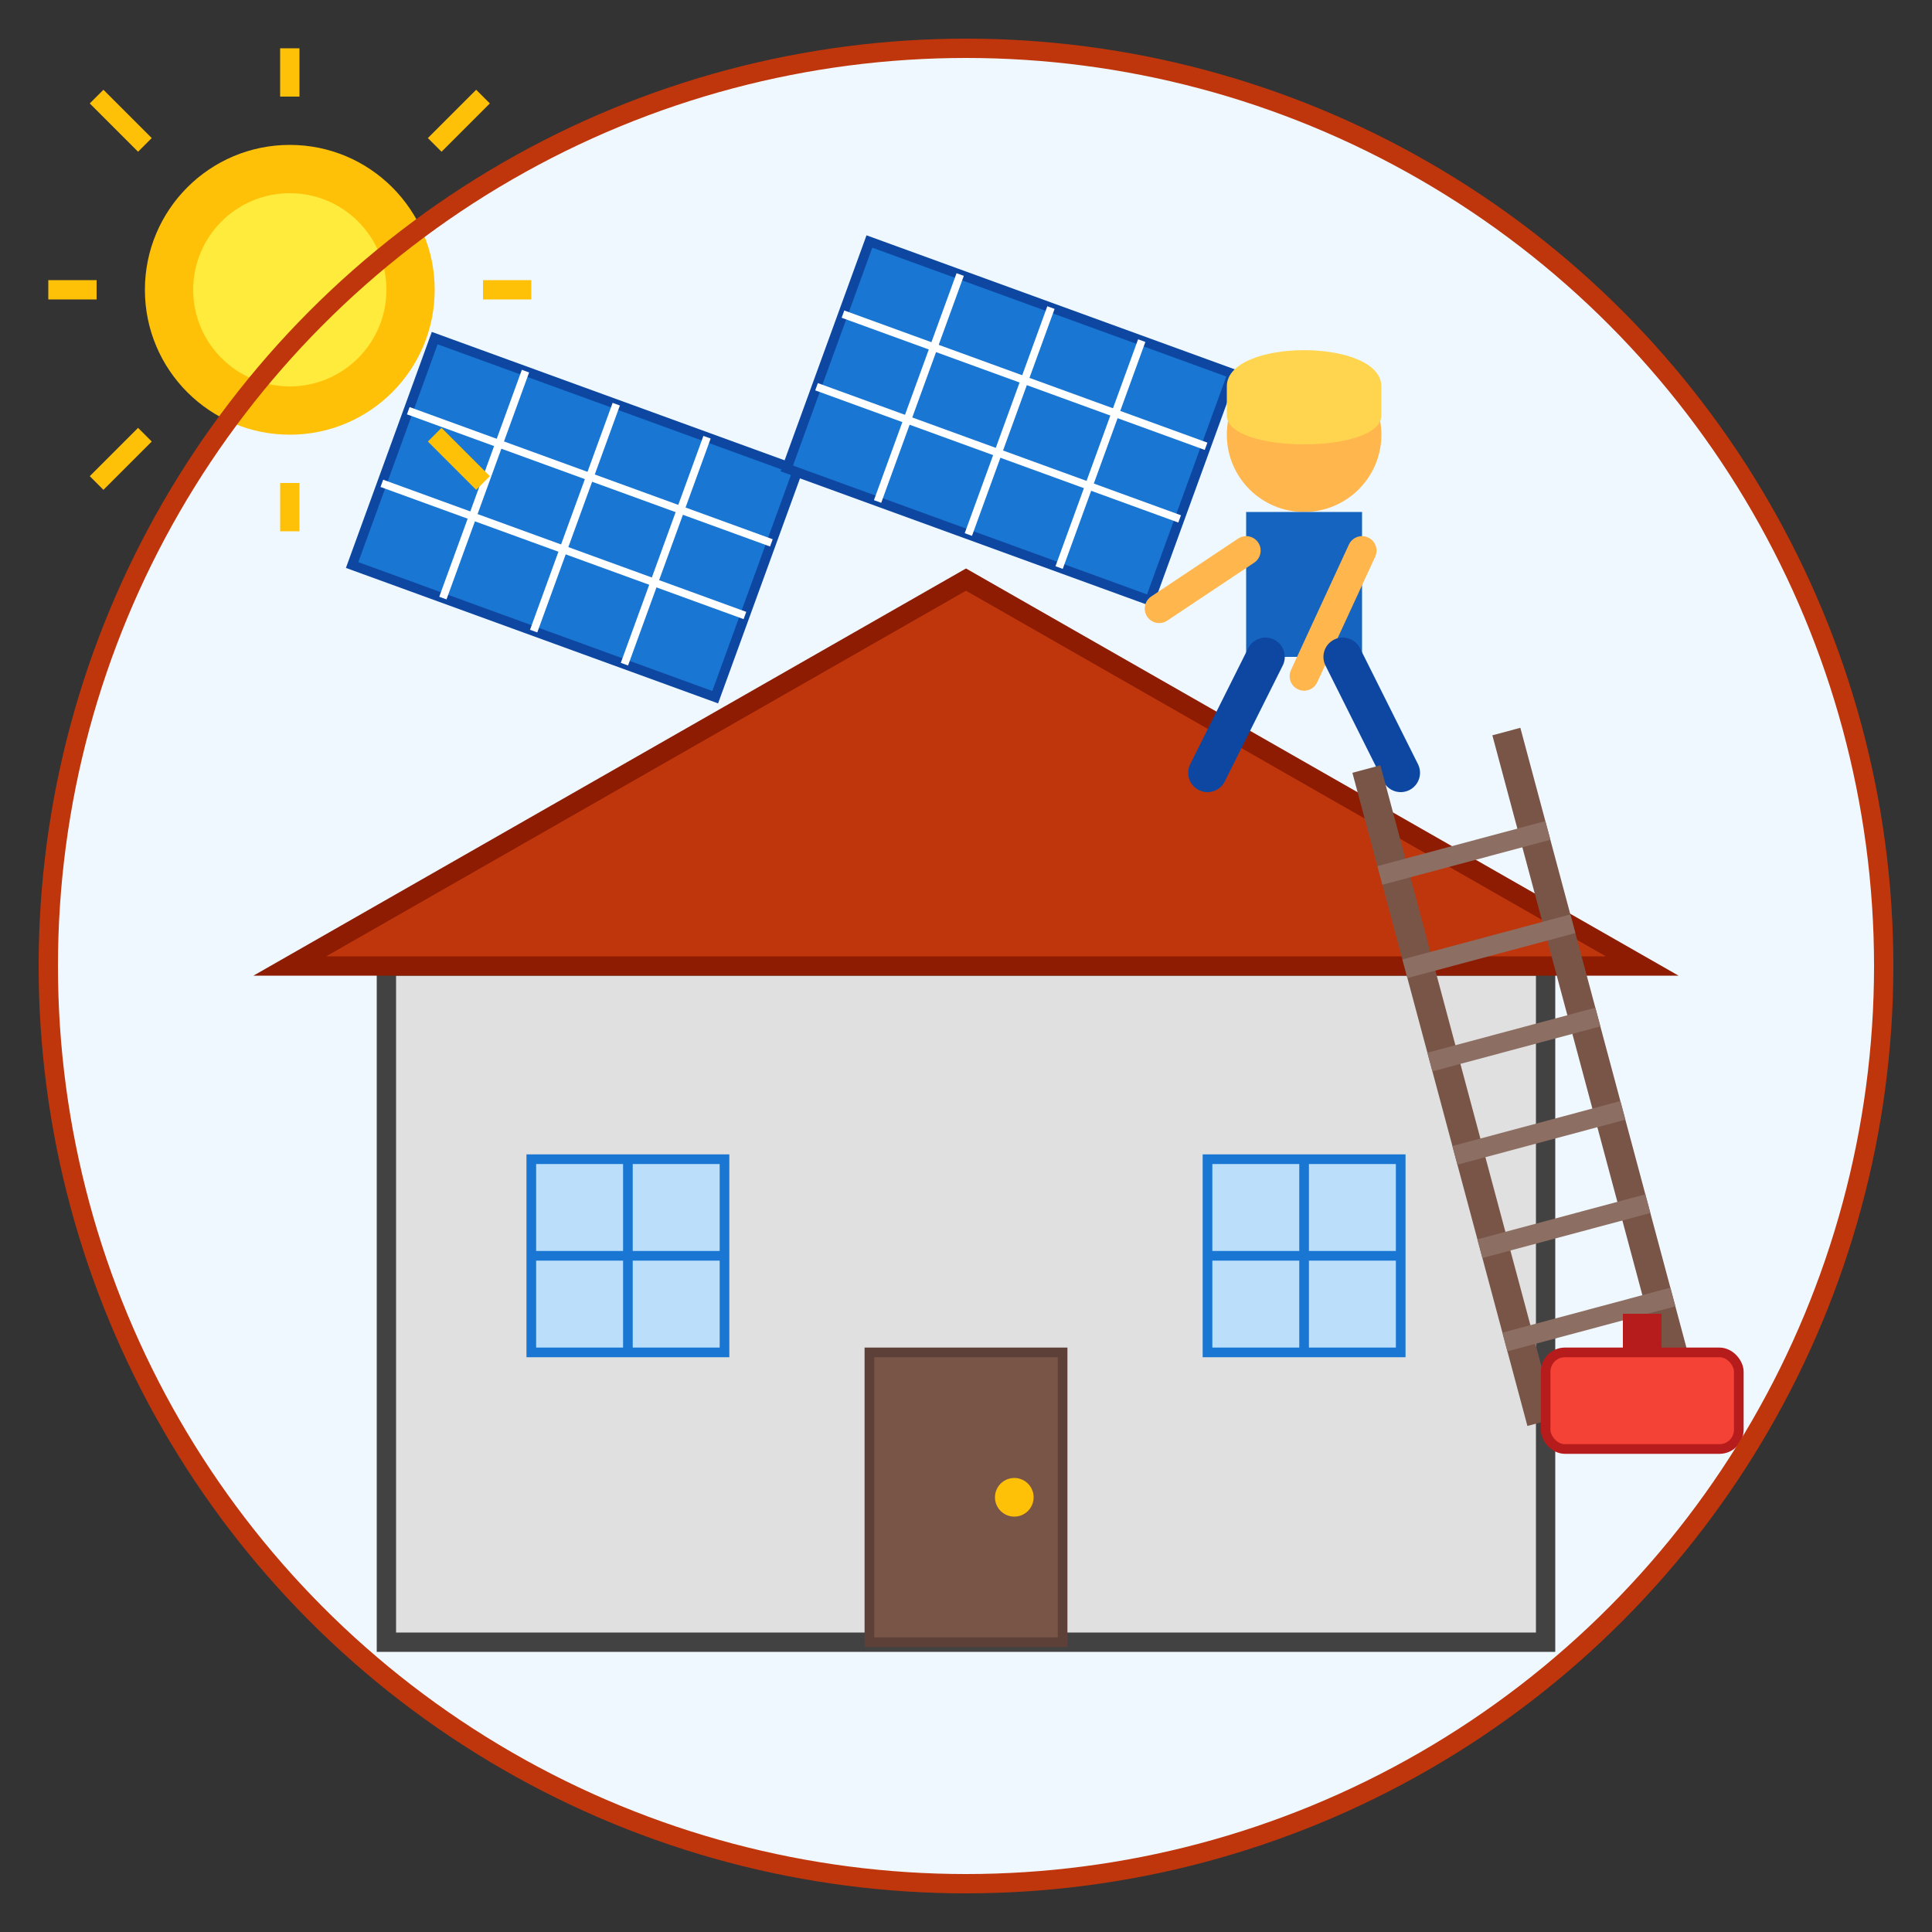 <?xml version="1.0" encoding="UTF-8"?>
<svg width="200" height="200" viewBox="0 0 200 200" xmlns="http://www.w3.org/2000/svg">
  <rect x="0" y="0" width="200" height="200" fill="#333333" stroke="none"/>
  <!-- Background -->
  <circle cx="100" cy="100" r="95" fill="#f0f8ff" />
  
  <!-- House with roof installation in progress -->
  <g transform="translate(30, 60)">
    <!-- House structure -->
    <rect x="10" y="40" width="120" height="70" fill="#e0e0e0" stroke="#424242" stroke-width="2" /> <!-- Walls -->
    <polygon points="0,40 70,0 140,40" fill="#bf360c" stroke="#8d1c03" stroke-width="2" /> <!-- Roof -->
    
    <!-- Windows -->
    <rect x="25" y="60" width="20" height="20" fill="#bbdefb" stroke="#1976d2" stroke-width="1" />
    <line x1="35" y1="60" x2="35" y2="80" stroke="#1976d2" />
    <line x1="25" y1="70" x2="45" y2="70" stroke="#1976d2" />
    
    <rect x="95" y="60" width="20" height="20" fill="#bbdefb" stroke="#1976d2" stroke-width="1" />
    <line x1="105" y1="60" x2="105" y2="80" stroke="#1976d2" />
    <line x1="95" y1="70" x2="115" y2="70" stroke="#1976d2" />
    
    <!-- Door -->
    <rect x="60" y="80" width="20" height="30" fill="#795548" stroke="#5d4037" stroke-width="1" />
    <circle cx="75" cy="95" r="2" fill="#ffc107" /> <!-- Doorknob -->
  </g>
  
  <!-- Solar panels being installed on roof -->
  <g>
    <!-- Fully installed panel on left side -->
    <g transform="translate(45, 35) rotate(20)">
      <rect x="0" y="0" width="40" height="25" fill="#1976d2" stroke="#0d47a1" stroke-width="1" />
      
      <!-- Panel grid -->
      <line x1="0" y1="8" x2="40" y2="8" stroke="#ffffff" stroke-width="0.8" />
      <line x1="0" y1="16" x2="40" y2="16" stroke="#ffffff" stroke-width="0.8" />
      <line x1="10" y1="0" x2="10" y2="25" stroke="#ffffff" stroke-width="0.8" />
      <line x1="20" y1="0" x2="20" y2="25" stroke="#ffffff" stroke-width="0.8" />
      <line x1="30" y1="0" x2="30" y2="25" stroke="#ffffff" stroke-width="0.8" />
    </g>
    
    <!-- Panel being installed in middle -->
    <g transform="translate(90, 25) rotate(20)">
      <rect x="0" y="0" width="40" height="25" fill="#1976d2" stroke="#0d47a1" stroke-width="1" />
      
      <!-- Panel grid -->
      <line x1="0" y1="8" x2="40" y2="8" stroke="#ffffff" stroke-width="0.8" />
      <line x1="0" y1="16" x2="40" y2="16" stroke="#ffffff" stroke-width="0.8" />
      <line x1="10" y1="0" x2="10" y2="25" stroke="#ffffff" stroke-width="0.8" />
      <line x1="20" y1="0" x2="20" y2="25" stroke="#ffffff" stroke-width="0.8" />
      <line x1="30" y1="0" x2="30" y2="25" stroke="#ffffff" stroke-width="0.8" />
    </g>
  </g>
  
  <!-- Installation worker on the roof -->
  <g transform="translate(135, 45)">
    <!-- Worker body -->
    <circle cx="0" cy="0" r="8" fill="#ffb74d" /> <!-- Head -->
    <rect x="-6" y="8" width="12" height="15" fill="#1565c0" /> <!-- Torso -->
    
    <!-- Arms installing panel -->
    <line x1="-6" y1="12" x2="-15" y2="18" stroke="#ffb74d" stroke-width="3" stroke-linecap="round" />
    <line x1="6" y1="12" x2="0" y2="25" stroke="#ffb74d" stroke-width="3" stroke-linecap="round" />
    
    <!-- Legs -->
    <line x1="-4" y1="23" x2="-10" y2="35" stroke="#0d47a1" stroke-width="4" stroke-linecap="round" />
    <line x1="4" y1="23" x2="10" y2="35" stroke="#0d47a1" stroke-width="4" stroke-linecap="round" />
    
    <!-- Hard hat -->
    <path d="M-8,-5 C-8,-10 8,-10 8,-5 L8,-2 C8,2 -8,2 -8,-2 Z" fill="#ffd54f" />
  </g>
  
  <!-- Installation equipment -->
  <g>
    <!-- Ladder -->
    <g transform="translate(140, 80) rotate(-15)">
      <rect x="0" y="0" width="3" height="70" fill="#795548" />
      <rect x="15" y="0" width="3" height="70" fill="#795548" />
      
      <!-- Rungs -->
      <rect x="0" y="10" width="18" height="2" fill="#8d6e63" />
      <rect x="0" y="20" width="18" height="2" fill="#8d6e63" />
      <rect x="0" y="30" width="18" height="2" fill="#8d6e63" />
      <rect x="0" y="40" width="18" height="2" fill="#8d6e63" />
      <rect x="0" y="50" width="18" height="2" fill="#8d6e63" />
      <rect x="0" y="60" width="18" height="2" fill="#8d6e63" />
    </g>
    
    <!-- Tools on ground -->
    <g transform="translate(160, 140)">
      <rect x="0" y="0" width="20" height="10" rx="2" ry="2" fill="#f44336" stroke="#b71c1c" stroke-width="1" /> <!-- Toolbox -->
      <rect x="8" y="-4" width="4" height="4" fill="#b71c1c" /> <!-- Handle -->
    </g>
  </g>
  
  <!-- Sun -->
  <g>
    <circle cx="30" cy="30" r="15" fill="#ffc107" />
    <circle cx="30" cy="30" r="10" fill="#ffeb3b" />
    
    <!-- Sun rays -->
    <line x1="30" y1="10" x2="30" y2="5" stroke="#ffc107" stroke-width="2" />
    <line x1="30" y1="50" x2="30" y2="55" stroke="#ffc107" stroke-width="2" />
    <line x1="10" y1="30" x2="5" y2="30" stroke="#ffc107" stroke-width="2" />
    <line x1="50" y1="30" x2="55" y2="30" stroke="#ffc107" stroke-width="2" />
    <line x1="15" y1="15" x2="10" y2="10" stroke="#ffc107" stroke-width="2" />
    <line x1="45" y1="45" x2="50" y2="50" stroke="#ffc107" stroke-width="2" />
    <line x1="15" y1="45" x2="10" y2="50" stroke="#ffc107" stroke-width="2" />
    <line x1="45" y1="15" x2="50" y2="10" stroke="#ffc107" stroke-width="2" />
  </g>
  
  <!-- Border -->
  <circle cx="100" cy="100" r="95" fill="none" stroke="#bf360c" stroke-width="2" />
</svg>